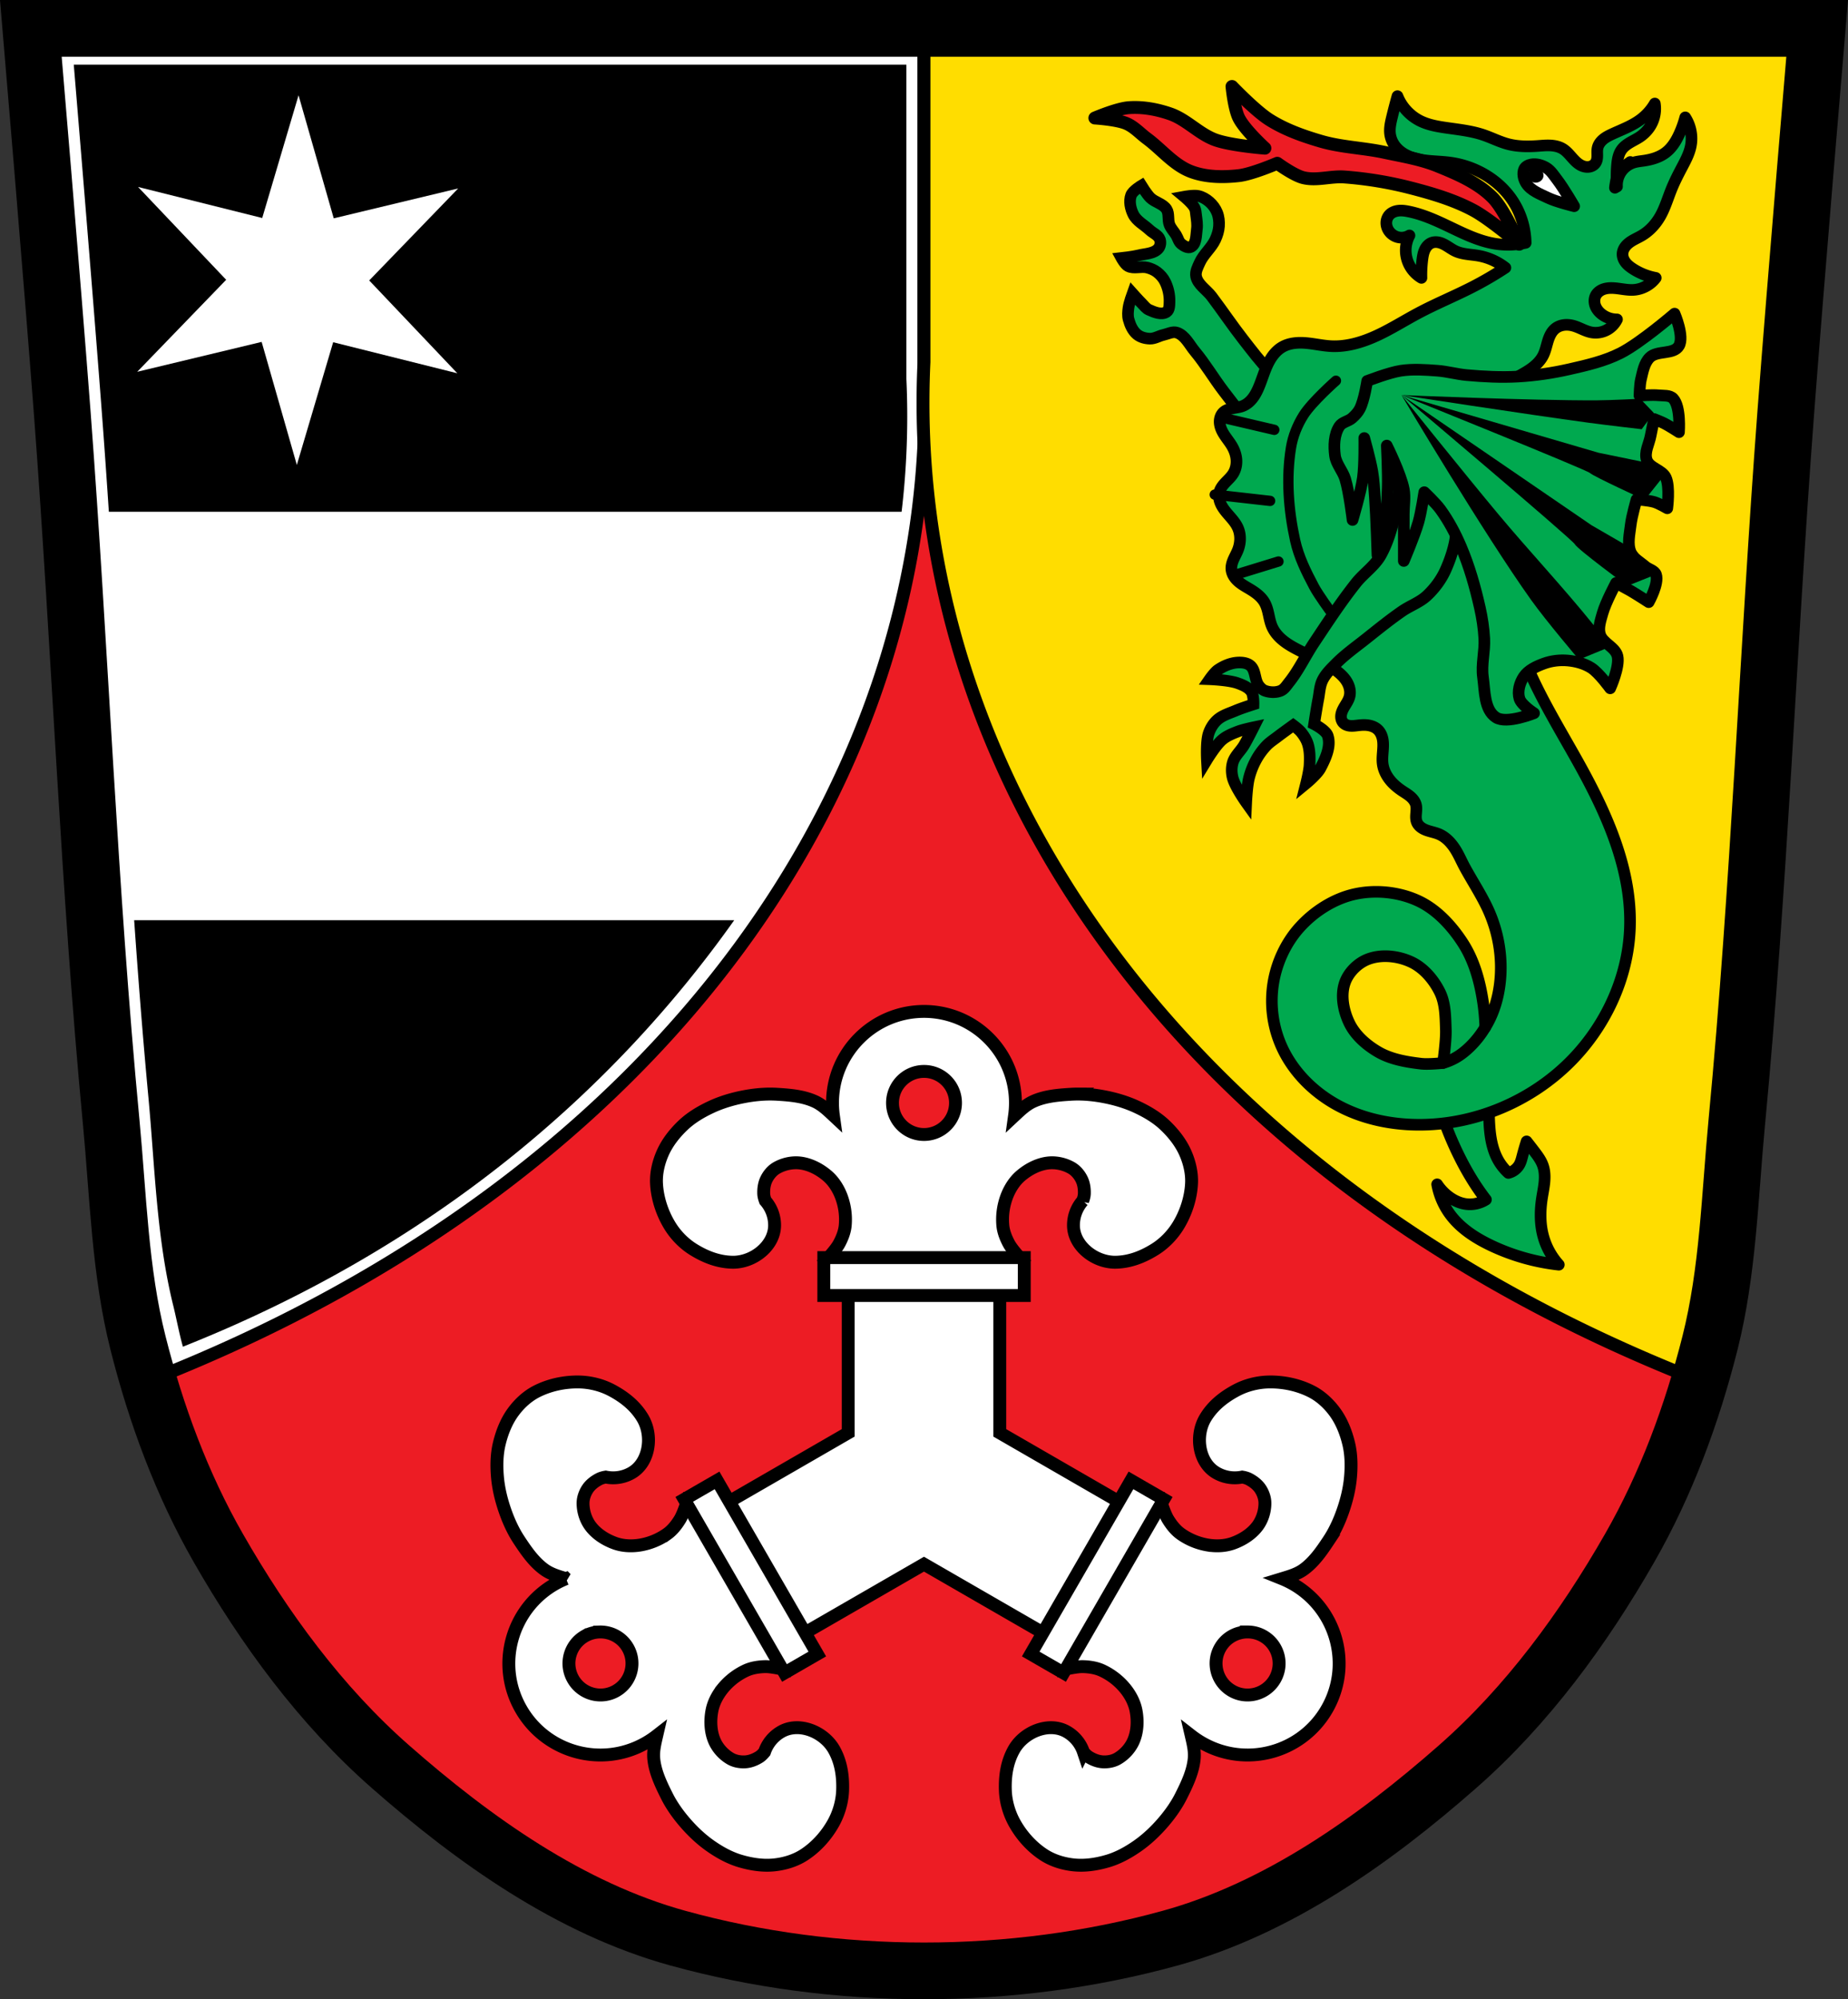 <svg xmlns="http://www.w3.org/2000/svg" width="716.997" height="775.615"><rect width="100%" height="100%" fill="#333333" stroke="none"/><path d="M11.972 11s8.464 99.843 12.226 149.802c6.89 91.47 10.258 183.217 18.947 274.533 2.726 28.642 3.366 57.787 10.404 85.685 6.966 27.608 17.013 54.823 31.164 79.534 17.861 31.191 39.679 61.02 66.684 84.751 32.552 28.608 69.876 55.096 111.665 66.612 61.335 16.903 129.538 16.903 190.873 0 41.789-11.516 79.113-38.004 111.665-66.612 27.005-23.732 48.822-53.56 66.684-84.751 14.15-24.711 24.198-51.926 31.164-79.534 7.038-27.898 7.678-57.043 10.404-85.685 8.689-91.316 12.058-183.063 18.946-274.533C696.562 110.843 705.026 11 705.026 11Z" style="fill:#ed1c24;stroke:none;stroke-width:22;stroke-linecap:butt;stroke-linejoin:miter;stroke-miterlimit:4;stroke-dasharray:none;stroke-opacity:1;fill-opacity:1"/><path d="M11.973 11s8.464 99.842 12.226 149.8c6.89 91.47 10.256 183.22 18.946 274.536 2.725 28.642 3.365 57.785 10.404 85.684A379.872 379.872 0 0 0 57.57 535.7c.759-.3 1.508-.602 2.278-.906 198.698-78.453 306.197-234.698 298.64-394.332V11H11.973z" style="fill:#fff;stroke:#000;stroke-width:5;stroke-linecap:round;stroke-linejoin:round"/><path d="M358.488 11v129.463c-7.557 159.634 99.94 315.88 298.639 394.332.776.307 1.532.61 2.297.914a379.862 379.862 0 0 0 4.023-14.69c7.039-27.898 7.68-57.041 10.405-85.683 8.689-91.317 12.058-183.065 18.947-274.535C696.56 110.842 705.025 11 705.025 11H358.488z" style="fill:#fd0;stroke:#000;stroke-width:5;stroke-linecap:round;stroke-linejoin:round;fill-opacity:1"/><path d="M559.109 431.315a127.943 127.943 0 0 0 7.32 17.796 108.758 108.758 0 0 0 5.175 9.213 94.593 94.593 0 0 0 4.922 7.068 11.586 11.586 0 0 1-7.32 1.767c-2.566-.25-4.996-1.368-7.068-2.903a19.04 19.04 0 0 1-4.544-4.796 27.998 27.998 0 0 0 5.175 11.864c4.055 5.383 9.93 9.122 16.029 11.99a82.377 82.377 0 0 0 25.999 7.32 27.11 27.11 0 0 1-6.058-11.107c-1.267-4.708-1.234-9.693-.505-14.514.324-2.147.785-4.275.981-6.438.197-2.162.12-4.388-.603-6.435-.707-2.002-1.995-3.738-3.281-5.427-1-1.312-2.01-2.616-3.029-3.913a118.475 118.475 0 0 0-1.64 5.68c-.295 1.123-.578 2.264-1.137 3.281a6.775 6.775 0 0 1-4.29 3.282 19.77 19.77 0 0 1-3.787-4.67c-1.776-3.042-2.708-6.515-3.187-10.005-.479-3.49-.522-7.022-.633-10.543a273.31 273.31 0 0 0-1.821-24.038z" style="fill:#00a94f;fill-opacity:1;stroke:#000;stroke-width:4.501;stroke-linecap:round;stroke-linejoin:round;stroke-miterlimit:4;stroke-dasharray:none;stroke-opacity:1"/><path d="M28.62 25.093s7.863 93.936 11.358 141.14c.797 10.768 1.542 21.54 2.254 32.316h307.58a314.83 314.83 0 0 0 1.85-51.533V25.093Zm23.434 331.905c1.597 22.896 3.382 45.776 5.52 68.627 2.531 27.062 3.126 54.598 9.664 80.957 1.15 4.64 2.397 11.268 3.734 15.873.705-.284 1.4-.57 2.115-.857 94.664-38.023 164.109-97.387 211.772-164.6Z" style="fill:#000;stroke:none;stroke-width:5;stroke-linecap:round;stroke-linejoin:round"/><path d="M358.504 392.372c-19.606 0-35.5 15.894-35.5 35.5 0 1.666.122 3.3.344 4.906-2.212-2.065-4.413-4.188-7.125-5.438-4.474-2.062-9.583-2.507-14.5-2.813a46.389 46.389 0 0 0-3.188-.094c-3.209.023-6.447.38-9.594.969-4.533.847-9.02 2.16-13.188 4.125-3.82 1.8-7.552 4.01-10.625 6.906-3.266 3.08-6.18 6.739-8 10.844-1.64 3.7-2.617 7.863-2.406 11.906.291 5.586 2.13 11.226 5 16.03 2.278 3.813 5.535 7.196 9.313 9.53 4.582 2.833 9.723 4.907 15.406 4.939 7.936 0 16.09-6.408 16.09-14.344 0-3.637-1.366-6.97-3.594-9.5-.339-.91-.592-1.82-.625-2.75-.068-1.91.212-3.914 1.063-5.625.865-1.74 2.225-3.371 3.906-4.344 2.684-1.553 6.01-2.29 9.09-1.938 3.882.444 7.656 2.429 10.625 4.969 2.45 2.095 4.26 4.988 5.406 8a25.446 25.446 0 0 1 1.531 11.28c-.236 2.5-1.21 4.918-2.406 7.126-1.272 2.35-4.969 6.28-4.969 6.28s4.741 4.06 8.531 5.845v61.19l-53 30.594c-3.44-2.39-9.313-4.47-9.313-4.47s-1.57 5.162-2.969 7.439c-1.315 2.139-2.922 4.202-4.969 5.656a25.434 25.434 0 0 1-10.53 4.313c-3.183.512-6.587.386-9.626-.688-3.684-1.301-7.3-3.58-9.625-6.72-1.845-2.49-2.847-5.742-2.844-8.843.002-1.942.708-3.944 1.781-5.563 1.057-1.592 2.656-2.823 4.344-3.72.822-.435 1.73-.682 2.688-.843 3.306.664 6.881.194 10.03-1.625 6.873-3.968 8.343-14.252 4.375-21.12-2.868-4.906-7.225-8.291-11.969-10.844-3.91-2.104-8.465-3.246-12.906-3.313-5.597-.083-11.392 1.146-16.375 3.688-3.607 1.839-6.74 4.76-9.125 8.03-2.645 3.628-4.34 7.975-5.375 12.344-.973 4.11-1.039 8.447-.688 12.656.384 4.596 1.5 9.15 3.03 13.5 1.064 3.02 2.353 5.99 3.938 8.78.528.93 1.098 1.83 1.688 2.72 2.723 4.106 5.665 8.312 9.688 11.156 2.438 1.724 5.387 2.555 8.281 3.438a35.958 35.958 0 0 0-4.438 2.156c-16.979 9.803-22.803 31.52-13 48.5 9.803 16.979 31.521 22.803 48.5 13a36.102 36.102 0 0 0 4.125-2.781c-.685 2.962-1.43 5.95-1.156 8.938.452 4.906 2.618 9.558 4.813 13.969.475.955.958 1.89 1.5 2.813 1.624 2.768 3.542 5.38 5.625 7.813 3 3.502 6.4 6.745 10.188 9.375 3.47 2.409 7.235 4.506 11.281 5.719 4.301 1.288 8.942 2.01 13.406 1.53 4.03-.43 8.104-1.67 11.5-3.874 4.692-3.045 8.65-7.455 11.375-12.344 2.163-3.88 3.46-8.404 3.594-12.844.162-5.385-.592-10.844-3.406-15.781-3.968-6.873-13.596-10.75-20.469-6.781a14.331 14.331 0 0 0-6.438 7.844c-.618.749-1.274 1.443-2.063 1.938-1.62 1.014-3.499 1.756-5.406 1.875-1.938.12-4.04-.25-5.719-1.22-2.686-1.547-4.984-4.061-6.219-6.905-1.556-3.584-1.715-7.815-1-11.656.59-3.17 2.184-6.188 4.22-8.688a25.453 25.453 0 0 1 9-6.97c2.282-1.045 4.864-1.43 7.374-1.5 2.671-.072 7.906 1.189 7.906 1.189s1.173-6.2.813-10.375l52.97-30.563 52.968 30.563c-.36 4.175.813 10.375.813 10.375s5.236-1.261 7.906-1.188c2.51.069 5.092.454 7.375 1.5a25.43 25.43 0 0 1 9 6.969c2.035 2.5 3.63 5.519 4.22 8.688.714 3.84.555 8.07-1 11.656-1.236 2.844-3.533 5.359-6.22 6.906-1.683.97-3.78 1.339-5.719 1.219-1.907-.12-3.787-.861-5.406-1.875-.789-.494-1.444-1.19-2.063-1.938a14.31 14.31 0 0 0-6.438-7.844c-6.873-3.968-16.5-.092-20.469 6.78-2.815 4.938-3.568 10.397-3.406 15.782.133 4.439 1.431 8.965 3.594 12.844 2.726 4.889 6.683 9.299 11.375 12.344 3.396 2.204 7.474 3.445 11.5 3.875 4.464.477 9.105-.243 13.406-1.531 4.047-1.212 7.812-3.31 11.281-5.72 3.788-2.63 7.187-5.872 10.188-9.374 2.083-2.431 4-5.04 5.625-7.813a45.112 45.112 0 0 0 1.5-2.813c2.194-4.411 4.361-9.06 4.813-13.97.275-2.986-.47-5.975-1.156-8.937 1.286 1 2.673 1.943 4.125 2.78 16.98 9.804 38.697 3.98 48.5-13 9.803-16.978 3.98-38.696-13-48.5a35.958 35.958 0 0 0-4.438-2.155c2.894-.883 5.843-1.714 8.281-3.438 4.02-2.844 6.965-7.05 9.688-11.156a46.496 46.496 0 0 0 1.688-2.72c1.585-2.79 2.874-5.761 3.938-8.78 1.533-4.35 2.647-8.904 3.03-13.5.352-4.21.286-8.546-.688-12.656-1.035-4.37-2.73-8.716-5.375-12.344-2.385-3.271-5.518-6.192-9.125-8.03-4.983-2.541-10.778-3.771-16.375-3.688-4.44.066-8.995 1.208-12.906 3.313-4.744 2.552-9.1 5.938-11.969 10.844-3.968 6.873-2.498 17.16 4.375 21.12 3.15 1.819 6.725 2.289 10.03 1.625.958.16 1.865.407 2.688.844 1.688.896 3.287 2.126 4.344 3.719 1.074 1.618 1.78 3.62 1.781 5.563.003 3.1-.998 6.352-2.844 8.844-2.325 3.14-5.94 5.418-9.625 6.719-3.039 1.073-6.443 1.2-9.625.688a25.415 25.415 0 0 1-10.53-4.313c-2.048-1.454-3.655-3.517-4.97-5.656-1.399-2.276-2.969-7.438-2.969-7.438s-5.872 2.079-9.313 4.469l-53-30.594v-61.16c3.796-1.775 8.563-5.875 8.563-5.875s-3.697-3.932-4.969-6.281c-1.195-2.208-2.17-4.625-2.406-7.125a25.458 25.458 0 0 1 1.531-11.281c1.148-3.01 2.957-5.905 5.406-8 2.97-2.54 6.743-4.525 10.625-4.97 3.08-.351 6.41.386 9.09 1.939 1.681.973 3.042 2.605 3.906 4.344.851 1.71 1.131 3.715 1.063 5.625-.033.93-.286 1.84-.625 2.75a14.353 14.353 0 0 0-3.594 9.5c0 7.936 8.19 14.344 16.12 14.344 5.683-.031 10.793-2.105 15.375-4.938 3.778-2.335 7.03-5.718 9.313-9.531 2.871-4.806 4.71-10.445 5-16.03.21-4.04-.766-8.205-2.406-11.906-1.819-4.105-4.734-7.763-8-10.844-3.073-2.898-6.804-5.106-10.625-6.906-4.172-1.965-8.654-3.278-13.188-4.125-3.147-.588-6.385-.946-9.594-.97a45.781 45.781 0 0 0-3.188.095c-4.917.305-10.03.75-14.5 2.813-2.725 1.255-4.934 3.394-7.156 5.469.225-1.615.344-3.261.344-4.938 0-19.606-15.894-35.5-35.5-35.5zm0 23.28c6.752 0 12.22 5.467 12.22 12.22 0 6.752-5.467 12.25-12.22 12.25-6.752 0-12.219-5.498-12.219-12.25s5.466-12.22 12.22-12.22zm-125.87 217.47c4.341-.117 8.616 2.074 10.938 6.095 3.376 5.848 1.348 13.343-4.5 16.719-5.848 3.376-13.31 1.348-16.688-4.5-3.376-5.848-1.379-13.311 4.47-16.688a12.167 12.167 0 0 1 5.78-1.625zm250.94 0c.27 0 .541-.006.813 0 1.973.055 3.954.57 5.781 1.626 5.848 3.376 7.845 10.84 4.47 16.688-3.377 5.848-10.84 7.876-16.689 4.5-5.848-3.376-7.876-10.871-4.5-16.72 2.176-3.768 6.07-5.935 10.125-6.093z" style="fill:#fff;stroke:#000;stroke-width:5;stroke-linecap:round"/><path d="M319.624 487.882h77.78v14.699h-77.78z" style="fill:#fff;stroke:#000;stroke-width:5;stroke-linecap:round"/><path d="m451.53 581.66-38.89 67.359-12.73-7.35 38.89-67.36zM265.477 581.663l38.89 67.36 12.73-7.35-38.89-67.36z" style="fill:#fff;stroke:#000;stroke-width:5;stroke-linecap:round"/><path d="M482.714 161.722c-2.857-3.191-5.439-6.62-8.03-10.03-3.817-5.023-7.029-10.505-11.066-15.352-2.156-2.588-3.797-6.232-6.993-7.293-1.655-.55-3.457.483-5.16.86-1.792.396-3.47 1.513-5.305 1.471-1.75-.04-3.637-.525-4.99-1.635-1.732-1.42-2.723-3.688-3.3-5.851-.383-1.438-.236-2.99-.036-4.464.26-1.914 1.588-5.573 1.588-5.573s2.338 2.618 3.587 3.849c.87.857 1.606 1.949 2.716 2.458 2.1.963 4.952 2.134 6.88.86 1.16-.767 1.105-2.62 1.147-4.01.08-2.642-.546-5.373-1.72-7.74-.723-1.458-1.858-2.742-3.153-3.727-1.088-.829-2.402-1.376-3.726-1.72-2.411-.628-5.244.58-7.453-.573-1.204-.628-2.58-3.153-2.58-3.153s4.43-.49 6.584-1.03c2.653-.663 5.986-.606 7.75-2.697.748-.889.947-2.34.572-3.44-.589-1.728-2.682-2.476-4.01-3.727-2.115-1.993-5.011-3.419-6.306-6.02-1.114-2.24-1.726-5.107-.86-7.453.632-1.712 4.01-3.727 4.01-3.727s2.053 3.337 3.435 4.7c1.837 1.81 4.917 2.304 6.311 4.473 1.105 1.718.39 4.123 1.147 6.02.59 1.476 1.749 2.655 2.58 4.01.695 1.132.97 2.615 2.01 3.44 1.019.807 2.571 1.742 3.727 1.147 2.15-1.106 1.969-4.485 2.293-6.88.244-1.802-.051-3.644-.287-5.446-.126-.965-.154-1.993-.601-2.857-.898-1.738-3.985-4.31-3.985-4.31s3.672-.68 5.446-.286c1.586.352 3.077 1.223 4.3 2.293 1.288 1.126 2.362 2.579 2.997 4.168.658 1.647.84 3.502.724 5.273-.118 1.786-.675 3.552-1.424 5.178-1.498 3.249-4.54 5.628-6.02 8.886-.776 1.709-1.81 3.607-1.433 5.446.655 3.202 4.05 5.132 6.02 7.74 4.137 5.475 7.961 11.186 12.181 16.598 3.364 4.313 6.666 8.705 10.465 12.64 3.197 3.312 7.595 5.464 10.32 9.174 2.481 3.378 5.995 7.358 5.16 11.466-1.4 6.89-8.528 15.394-15.479 14.333-6.642-1.014-5.947-12.15-10.03-17.486l-.003-.003z" style="fill:#00a94f;fill-opacity:1;stroke:#000;stroke-width:4.501"/><path d="M542.195 37.303a230.153 230.153 0 0 0-2.148 8.23c-.51 2.113-.992 4.288-.715 6.444a9.705 9.705 0 0 0 1.432 3.935c1.063 1.68 2.615 3.022 4.353 3.988 1.739.967 3.66 1.571 5.612 1.957 3.902.773 7.922.686 11.865 1.213 9.931 1.329 19.396 6.884 24.693 15.389a30.982 30.982 0 0 1 4.652 15.746 31.58 31.58 0 0 1-11.808.36c-6.698-1.07-12.839-4.255-18.969-7.159-4.719-2.235-9.553-4.346-14.674-5.369-1.312-.262-2.657-.451-3.986-.289-1.329.162-2.653.71-3.53 1.72-.667.771-1.042 1.781-1.09 2.8-.046 1.018.227 2.042.733 2.927A6.023 6.023 0 0 0 542.28 92a6.025 6.025 0 0 0 4.569-.656 12.435 12.435 0 0 0-1.432 5.367 12.459 12.459 0 0 0 1.518 6.383 12.46 12.46 0 0 0 4.566 4.71c-.061-2.39.058-4.783.357-7.156.162-1.281.382-2.576.926-3.748.544-1.172 1.45-2.224 2.653-2.695.792-.31 1.672-.353 2.511-.213.84.14 1.64.459 2.395.852 1.509.785 2.853 1.872 4.398 2.584 2.774 1.277 5.942 1.25 8.948 1.789a23.682 23.682 0 0 1 10.378 4.652 135.457 135.457 0 0 1-12.91 7.533c-6.83 3.496-13.952 6.406-20.73 10.002-5.43 2.88-10.632 6.197-16.211 8.776-5.579 2.578-11.65 4.42-17.787 4.11-3.218-.164-6.38-.914-9.588-1.2-3.209-.287-6.598-.066-9.381 1.556-2.733 1.594-4.583 4.369-5.88 7.254-1.3 2.886-2.14 5.96-3.425 8.852-.634 1.427-1.38 2.817-2.375 4.021-.994 1.205-2.249 2.222-3.709 2.778-1.25.476-2.602.6-3.916.861-1.313.26-2.656.695-3.6 1.645-.877.883-1.316 2.142-1.345 3.386-.029 1.245.327 2.475.863 3.598 1.073 2.246 2.842 4.088 4.06 6.258.89 1.582 1.481 3.346 1.589 5.158.107 1.812-.284 3.67-1.229 5.219-.783 1.284-1.91 2.317-2.947 3.406-1.038 1.09-2.026 2.3-2.422 3.752-.356 1.306-.199 2.716.264 3.988.462 1.272 1.216 2.42 2.054 3.483 1.677 2.126 3.745 4.01 4.84 6.486 1.19 2.688 1.075 5.854 0 8.59-.488 1.244-1.162 2.407-1.695 3.633-.533 1.225-.928 2.551-.81 3.882.082.942.42 1.85.915 2.655.495.805 1.143 1.51 1.86 2.125 1.433 1.23 3.13 2.106 4.74 3.094 2.11 1.293 4.153 2.856 5.37 5.011.799 1.418 1.2 3.02 1.55 4.61.35 1.589.664 3.201 1.31 4.695.856 1.975 2.271 3.672 3.909 5.068 1.637 1.397 3.499 2.508 5.398 3.52 5.285 2.817 10.99 4.95 15.746 8.59 1.574 1.204 3.05 2.592 4.045 4.306.994 1.715 1.467 3.798.965 5.715-.463 1.767-1.682 3.222-2.504 4.854-.41.815-.725 1.695-.775 2.607-.05.912.186 1.861.775 2.559a3.44 3.44 0 0 0 1.3.931c.497.209 1.03.318 1.567.36 1.073.083 2.147-.098 3.217-.217 1.325-.147 2.674-.2 3.984.045 1.311.244 2.59.801 3.532 1.744.81.81 1.338 1.871 1.63 2.978.293 1.108.36 2.262.33 3.407-.057 2.29-.484 4.588-.171 6.857.3 2.18 1.284 4.235 2.633 5.975 1.348 1.74 3.054 3.178 4.882 4.404 1.077.722 2.205 1.376 3.192 2.217.987.84 1.84 1.898 2.176 3.15.296 1.105.171 2.272.078 3.412-.094 1.14-.146 2.328.28 3.389.316.782.878 1.447 1.544 1.963s1.434.887 2.224 1.178c1.582.58 3.271.85 4.82 1.511 2.56 1.094 4.571 3.198 6.104 5.52 1.533 2.322 2.588 4.922 3.918 7.363 2.812 5.158 6.046 10.092 8.59 15.389 4.407 9.174 6.228 19.6 5.01 29.705-.639 5.296-2.111 10.524-4.658 15.21a34.377 34.377 0 0 1-.998 1.718c-.101-3.2-.38-6.394-.848-9.56-1.196-8.075-3.413-16.226-7.799-23.048-4.351-6.767-10.268-13.193-17.59-16.527-7.493-3.412-16.545-4.289-24.576-2.473-8.057 1.822-15.652 6.721-21.191 12.85-5.315 5.88-8.898 13.548-10.217 21.469a43.474 43.474 0 0 0 2.701 23.623c4.3 10.383 12.663 18.85 22.578 24.14 9.915 5.29 21.298 7.52 32.535 7.354 21.259-.316 42.22-9.312 57.262-24.336 13.73-13.714 22.53-32.5 23.262-51.893.85-22.495-8.76-44.02-19.684-63.703-7.204-12.98-15.099-25.643-20.758-39.367-5.597-13.575-8.925-28.016-10.736-42.588-1.931-15.542-2.158-31.237-2.863-46.883-.117-2.584-.245-5.182.04-7.754.287-2.571 1.01-5.139 2.466-7.277 1.503-2.207 3.705-3.844 5.99-5.227 2.285-1.382 4.7-2.556 6.894-4.078 2.033-1.41 3.9-3.159 5.01-5.369.864-1.717 1.235-3.631 1.793-5.47.559-1.84 1.367-3.697 2.86-4.909.973-.79 2.19-1.255 3.435-1.41 1.245-.154 2.517-.006 3.723.338 2.327.663 4.424 2.04 6.799 2.504 1.97.385 4.066.1 5.863-.799a9.256 9.256 0 0 0 4.158-4.21 9.671 9.671 0 0 1-6.084-2.147c-1.048-.852-1.924-1.95-2.365-3.227-.441-1.276-.417-2.739.217-3.932.58-1.094 1.63-1.894 2.787-2.34 1.156-.444 2.417-.56 3.656-.523 2.757.081 5.478.888 8.23.715 3.354-.21 6.582-1.958 8.59-4.652a24.472 24.472 0 0 1-8.947-3.578c-1.014-.664-1.99-1.414-2.734-2.372-.744-.957-1.244-2.144-1.203-3.355.03-.908.362-1.791.867-2.547.504-.756 1.176-1.39 1.91-1.926 1.468-1.07 3.176-1.755 4.738-2.683 3.008-1.788 5.437-4.47 7.158-7.516 1.844-3.263 2.893-6.903 4.295-10.379 1.14-2.821 2.514-5.542 3.936-8.232 1.455-2.753 2.98-5.533 3.58-8.588.743-3.79-.045-7.858-2.149-11.096a41.422 41.422 0 0 1-2.146 6.084c-1.26 2.844-2.905 5.616-5.37 7.516-2.448 1.888-5.528 2.774-8.587 3.22-1.321.193-2.664.315-3.938.717A9.315 9.315 0 0 0 629 66.621a9.313 9.313 0 0 0-1.629 5.754 49.123 49.123 0 0 1 0-8.23c.18-2.134.535-4.35 1.79-6.084.859-1.19 2.082-2.066 3.347-2.81 1.265-.742 2.597-1.378 3.81-2.202 1.982-1.347 3.625-3.203 4.653-5.367a12.873 12.873 0 0 0 1.074-7.516 20.73 20.73 0 0 1-5.37 6.084c-3.32 2.525-7.305 3.98-11.093 5.727-1.232.568-2.463 1.177-3.512 2.039-1.048.862-1.912 2.005-2.215 3.328-.216.947-.138 1.934-.134 2.906.004.972-.082 1.987-.582 2.82a3.366 3.366 0 0 1-1.121 1.123 3.94 3.94 0 0 1-1.502.535c-1.059.153-2.149-.099-3.102-.583-1.438-.732-2.56-1.951-3.629-3.16-1.068-1.21-2.142-2.46-3.53-3.284-1.416-.842-3.08-1.188-4.726-1.271-1.646-.084-3.291.083-4.935.199-3.833.27-7.736.255-11.453-.717-3.325-.87-6.406-2.48-9.663-3.578-4.84-1.632-9.98-2.103-15.03-2.863-3.19-.48-6.406-1.095-9.305-2.506-4.04-1.966-7.298-5.484-8.948-9.662zm5.381 335.926c4.848 2.278 8.691 6.853 11.064 11.655 2.176 4.404 2.145 9.643 2.325 14.551.16 4.33-1.104 12.954-1.104 12.954s-5.68.605-8.493.271c-5.73-.68-11.705-1.682-16.688-4.59-4.573-2.667-8.922-6.48-11.201-11.257-2.25-4.716-3.405-10.651-1.684-15.584 1.409-4.039 5.014-7.616 9.013-9.132 5.239-1.985 11.698-1.252 16.768 1.132z" style="fill:#00a94f;fill-opacity:1;stroke:#000;stroke-width:4.501;stroke-linecap:round;stroke-linejoin:round;stroke-miterlimit:4;stroke-dasharray:none;stroke-opacity:1"/><path d="M589.442 94.737s-11.369-9.739-17.924-13.226c-7.54-4.011-15.867-6.458-24.136-8.595a146.274 146.274 0 0 0-25.752-4.256c-5.323-.394-10.832 1.55-16.01.255-3.72-.93-10.06-5.575-10.06-5.575s-9.715 4.2-14.898 4.788c-6.19.7-12.801.624-18.622-1.596-6.63-2.53-11.33-8.543-17.03-12.77-2.65-1.964-4.945-4.56-7.98-5.852-3.81-1.622-12.238-2.128-12.238-2.128s8.575-3.663 13.142-4c5.418-.4 10.99.616 16.121 2.404 6.378 2.222 11.2 7.833 17.558 10.11 6.093 2.181 19.15 3.192 19.15 3.192s-7.806-7.093-10.11-11.705c-1.865-3.735-2.66-12.237-2.66-12.237s9.091 9.51 14.607 12.97c6.11 3.831 13.051 6.296 19.976 8.312 7.95 2.314 16.378 2.517 24.474 4.256 6.981 1.5 14.136 2.629 20.75 5.32 7.58 3.084 15.502 6.444 21.282 12.237 4.908 4.92 10.35 18.097 10.35 18.097z" style="fill:#ed1c24;fill-opacity:1;stroke:#000;stroke-width:5;stroke-linecap:round;stroke-linejoin:round"/><path d="M564.994 201.492c.58 6.6-1.384 13.395-4.054 19.459-1.677 3.81-4.259 7.289-7.297 10.135-2.791 2.614-6.585 3.903-9.729 6.08-4.755 3.294-9.257 6.94-13.783 10.54-3.98 3.168-8.175 6.117-11.756 9.73-1.96 1.978-4.057 3.978-5.27 6.486-1.085 2.243-1.147 4.85-1.622 7.297-.627 3.227-1.622 9.729-1.622 9.729s4.538 2.277 5.27 4.459c1.375 4.095-.815 8.828-2.838 12.646-1.26 2.377-5.522 5.884-5.522 5.884s1.187-4.7 1.31-7.104c.141-2.733.156-5.569-.653-8.182-.531-1.715-1.543-3.283-2.68-4.672-.842-1.028-2.996-2.625-2.996-2.625s-4.087 2.929-6.08 4.459c-1.461 1.12-3.037 2.124-4.307 3.456a26.25 26.25 0 0 0-4.014 5.522 30.065 30.065 0 0 0-2.799 7.202c-.748 3.049-1.043 9.36-1.043 9.36s-4.394-6.147-5.27-9.73c-.466-1.906-.477-4.01.098-5.887.78-2.542 3.01-4.389 4.361-6.68 1.32-2.239 3.65-6.891 3.65-6.891s-4.127.86-6.082 1.622c-2.118.826-4.303 1.701-6.041 3.168-2.505 2.112-5.967 7.812-5.967 7.812s-.39-6.938.658-10.17c.64-1.975 1.785-3.873 3.321-5.27 1.994-1.815 4.739-2.59 7.218-3.65 2.24-.956 6.892-2.431 6.892-2.431s.102-3.498-.81-4.865c-1.165-1.745-3.363-2.62-5.334-3.338-3.441-1.253-10.882-1.527-10.882-1.527s1.899-2.732 3.243-3.65c2.26-1.541 4.97-2.69 7.702-2.837 1.67-.09 3.596.128 4.865 1.216 2.115 1.813 1.586 5.463 3.243 7.702.628.848 1.44 1.667 2.432 2.027 1.906.69 4.208.775 6.081 0 1.412-.585 2.289-2.05 3.243-3.243 3.792-4.744 6.362-10.35 9.73-15.405 5.216-7.833 10.377-15.73 16.215-23.11 3.029-3.829 7.383-6.665 9.73-10.946 4.05-7.39 5.65-15.988 6.891-24.323 1.016-6.818-3.243-14.827.405-20.675 2.815-4.513 8.882-6.956 14.19-7.297 5.16-.332 11.289 1.29 14.593 5.27 4.286 5.161 4.859 13.352 3.243 19.864-1.347 5.43-9.388 7.833-10.135 13.378l.002.005z" style="fill:#00a94f;fill-opacity:1;stroke:#000;stroke-width:4.501"/><path d="M530.464 147.792s8.56-3.305 13.06-3.975c4.68-.697 9.477-.352 14.196 0 3.817.285 7.544 1.364 11.357 1.704 6.602.587 13.258.943 19.875.568 6.682-.38 13.349-1.358 19.875-2.84 6.772-1.536 13.676-3.116 19.875-6.245 7.74-3.907 21.01-15.332 21.01-15.332s3.82 8.86 1.704 12.493c-2.052 3.523-8.474 1.66-11.357 4.543-2.162 2.162-2.693 5.544-3.407 8.518-.488 2.033-.568 6.246-.568 6.246s4.965-.36 7.43-.11c1.913.195 4.306-.145 5.635 1.246 3.053 3.194 2.271 13.06 2.271 13.06s-3.713-2.402-5.679-3.407c-1.283-.657-3.975-1.704-3.975-1.704s-.946 4.321-1.344 6.497c-.57 3.122-2.536 6.404-1.496 9.403 1.097 3.164 5.966 3.779 7.382 6.814 1.682 3.606.568 11.925.568 11.925s-3.222-1.875-4.99-2.415c-2.233-.682-6.934-.992-6.934-.992s-1.873 6.478-2.253 9.812c-.402 3.52-1.392 7.364-.018 10.63 1.015 2.414 3.643 3.772 5.623 5.484 1.341 1.159 3.654 1.551 4.225 3.23 1.185 3.483-2.862 10.66-2.862 10.66s-4.625-3.002-7.006-4.39c-1.854-1.08-5.664-3.06-5.664-3.06s-4.057 7.61-5.208 11.73c-.736 2.636-1.778 5.51-1.038 8.145.984 3.5 6 4.974 6.814 8.518.955 4.162-2.839 12.493-2.839 12.493s-4.323-6.021-7.382-7.95c-2.685-1.693-5.928-2.56-9.09-2.84-3.096-.272-6.332.108-9.25 1.179-2.907 1.067-6.048 2.505-7.785 5.068-1.624 2.397-2.543 5.746-1.704 8.518.776 2.562 5.678 5.678 5.678 5.678s-10.599 4.333-14.756 1.648c-4.613-2.98-4.306-10.236-5.068-15.674-.69-4.933.78-9.961.512-14.935-.216-4.01-.824-8.008-1.704-11.925-1.825-8.12-4.117-16.195-7.382-23.85-2.144-5.028-4.733-9.923-7.95-14.341-1.793-2.464-6.246-6.674-6.246-6.674s-1.19 7.838-2.27 11.64c-1.466 5.159-5.679 15.05-5.679 15.05v-18.17c0-3.217.594-6.49 0-9.652-1.119-5.959-6.599-16.95-6.599-16.95s.536 10.923.348 16.382c-.2 5.774-.538 11.577-1.562 17.263-.542 3.012-2.413 8.859-2.413 8.859s-.46-14.965-.994-22.43c-.24-3.368-.43-6.751-.994-10.08-.74-4.368-3.123-12.92-3.123-12.92s.166 10.31-.537 15.398c-.77 5.575-4.01 16.402-4.01 16.402s-1.276-10.748-2.839-15.9c-.96-3.165-3.54-5.812-3.975-9.09-.502-3.795-.37-8.14 1.704-11.357 1.064-1.65 3.477-1.897 4.946-3.2 1.172-1.04 2.287-2.221 3.004-3.614 1.702-3.307 2.84-10.79 2.84-10.79z" style="fill:#00a94f;fill-opacity:1;stroke:#000;stroke-width:4.501;stroke-linecap:round;stroke-linejoin:round"/><path d="m543.753 153.272 73.74 50.492 17.549 10.16 5.544 9.697-9.236 3.694s-19.4-14.316-20.32-16.163c-.924-1.847-67.276-57.884-67.276-57.884" style="stroke-width:.692"/><path d="m543.754 153.276 76.443 22.366 17.27 3.547 7.242 6.47-6.6 8.289s-19.94-9.163-21.208-10.433c-1.27-1.27-73.148-30.243-73.148-30.243" style="stroke-width:.602"/><path d="M543.754 153.276s24.948 31.108 37.739 46.4c12.054 14.414 24.963 28.11 36.753 42.74 2.231 2.768 6.425 8.514 6.425 8.514l-12.064 4.957s-12.801-15.076-18.541-23.114c-18.226-25.52-50.312-79.497-50.312-79.497" style="stroke-width:.712"/><path d="M543.754 153.268s50.473 2.165 75.722 2.04c5.638-.027 16.901-.62 16.901-.62l5.276 5.497-4.708 6.326s-13.633-1.575-20.432-2.492c-24.297-3.277-72.76-10.754-72.76-10.754" style="stroke-width:.549"/><path d="M610.754 80.002s-4.04-6.956-6.486-10.135c-1.341-1.744-2.55-3.772-4.459-4.865-1.679-.962-3.772-1.563-5.675-1.216-1.076.196-2.3.781-2.76 1.774-.781 1.685-.25 3.947.733 5.523 1.804 2.894 5.44 4.195 8.513 5.675C603.816 78.297 610.755 80 610.755 80z" style="fill:#fff;stroke:#000;stroke-width:4.501;stroke-linecap:round;stroke-linejoin:round"/><path d="M592.731 68.039c0 1.562 1.373 2.828 3.066 2.828 1.692 0 3.065-1.267 3.065-2.828 0-1.563-1.373-2.829-3.065-2.829-1.693 0-3.066 1.267-3.066 2.829" style="stroke-width:1.4"/><path d="M516.3 237.292s-4.659-6.288-6.487-9.73c-3.014-5.675-5.919-11.564-7.3-17.838-2.588-11.758-3.565-24.2-1.621-36.08.725-4.433 2.47-8.766 4.862-12.568 3.258-5.178 12.567-13.377 12.567-13.377M496.026 217.837l-15.808 4.862M492.782 194.32l-21.486-2.431M494.407 166.753l-19.053-4.459" style="fill:none;stroke:#000;stroke-width:4;stroke-linecap:round;stroke-miterlimit:4;stroke-dasharray:none"/><path d="M632.524 62.842s-3.435 2.32-4.468 4.04c-1.053 1.755-1.489 5.957-1.489 5.957" style="fill:none;stroke:#000;stroke-width:4.501;stroke-linecap:round"/><path d="M11.972 11s8.464 99.843 12.226 149.802c6.89 91.47 10.258 183.217 18.947 274.533 2.726 28.642 3.366 57.787 10.404 85.685 6.966 27.608 17.013 54.823 31.164 79.534 17.861 31.191 39.679 61.02 66.684 84.751 32.552 28.608 69.876 55.096 111.665 66.612 61.335 16.903 129.538 16.903 190.873 0 41.789-11.516 79.113-38.004 111.665-66.612 27.005-23.732 48.822-53.56 66.684-84.751 14.15-24.711 24.198-51.926 31.164-79.534 7.038-27.898 7.678-57.043 10.404-85.685 8.689-91.316 12.058-183.063 18.946-274.533C696.562 110.843 705.026 11 705.026 11Z" style="fill:none;stroke:#000;stroke-width:22;stroke-linecap:butt;stroke-linejoin:miter;stroke-miterlimit:4;stroke-dasharray:none;stroke-opacity:1"/><path d="M559.861 412.389a22.127 22.127 0 0 0 5.522-2.402c1.732-1.054 3.312-2.344 4.772-3.751a36.834 36.834 0 0 0 6.109-7.722" style="fill:none;stroke:#000;stroke-width:4.501;stroke-linecap:round;stroke-linejoin:round;stroke-miterlimit:4;stroke-dasharray:none;stroke-opacity:1"/><path d="m199.528 228.556-49.727 14.223 12.08 50.29-37.18-35.953-37.512 35.607 12.545-50.176-49.593-14.683 49.727-14.223-12.08-50.29 37.18 35.953 37.513-35.608-12.546 50.177z" style="opacity:1;fill:#fff;fill-opacity:1;fill-rule:evenodd;stroke:none;stroke-width:1.042;stroke-linecap:round;stroke-linejoin:round;stroke-miterlimit:4;stroke-dasharray:none;stroke-dashoffset:0;stroke-opacity:1;paint-order:normal" transform="matrix(0 .96 -.96 0 334.582 -11.17)"/></svg>